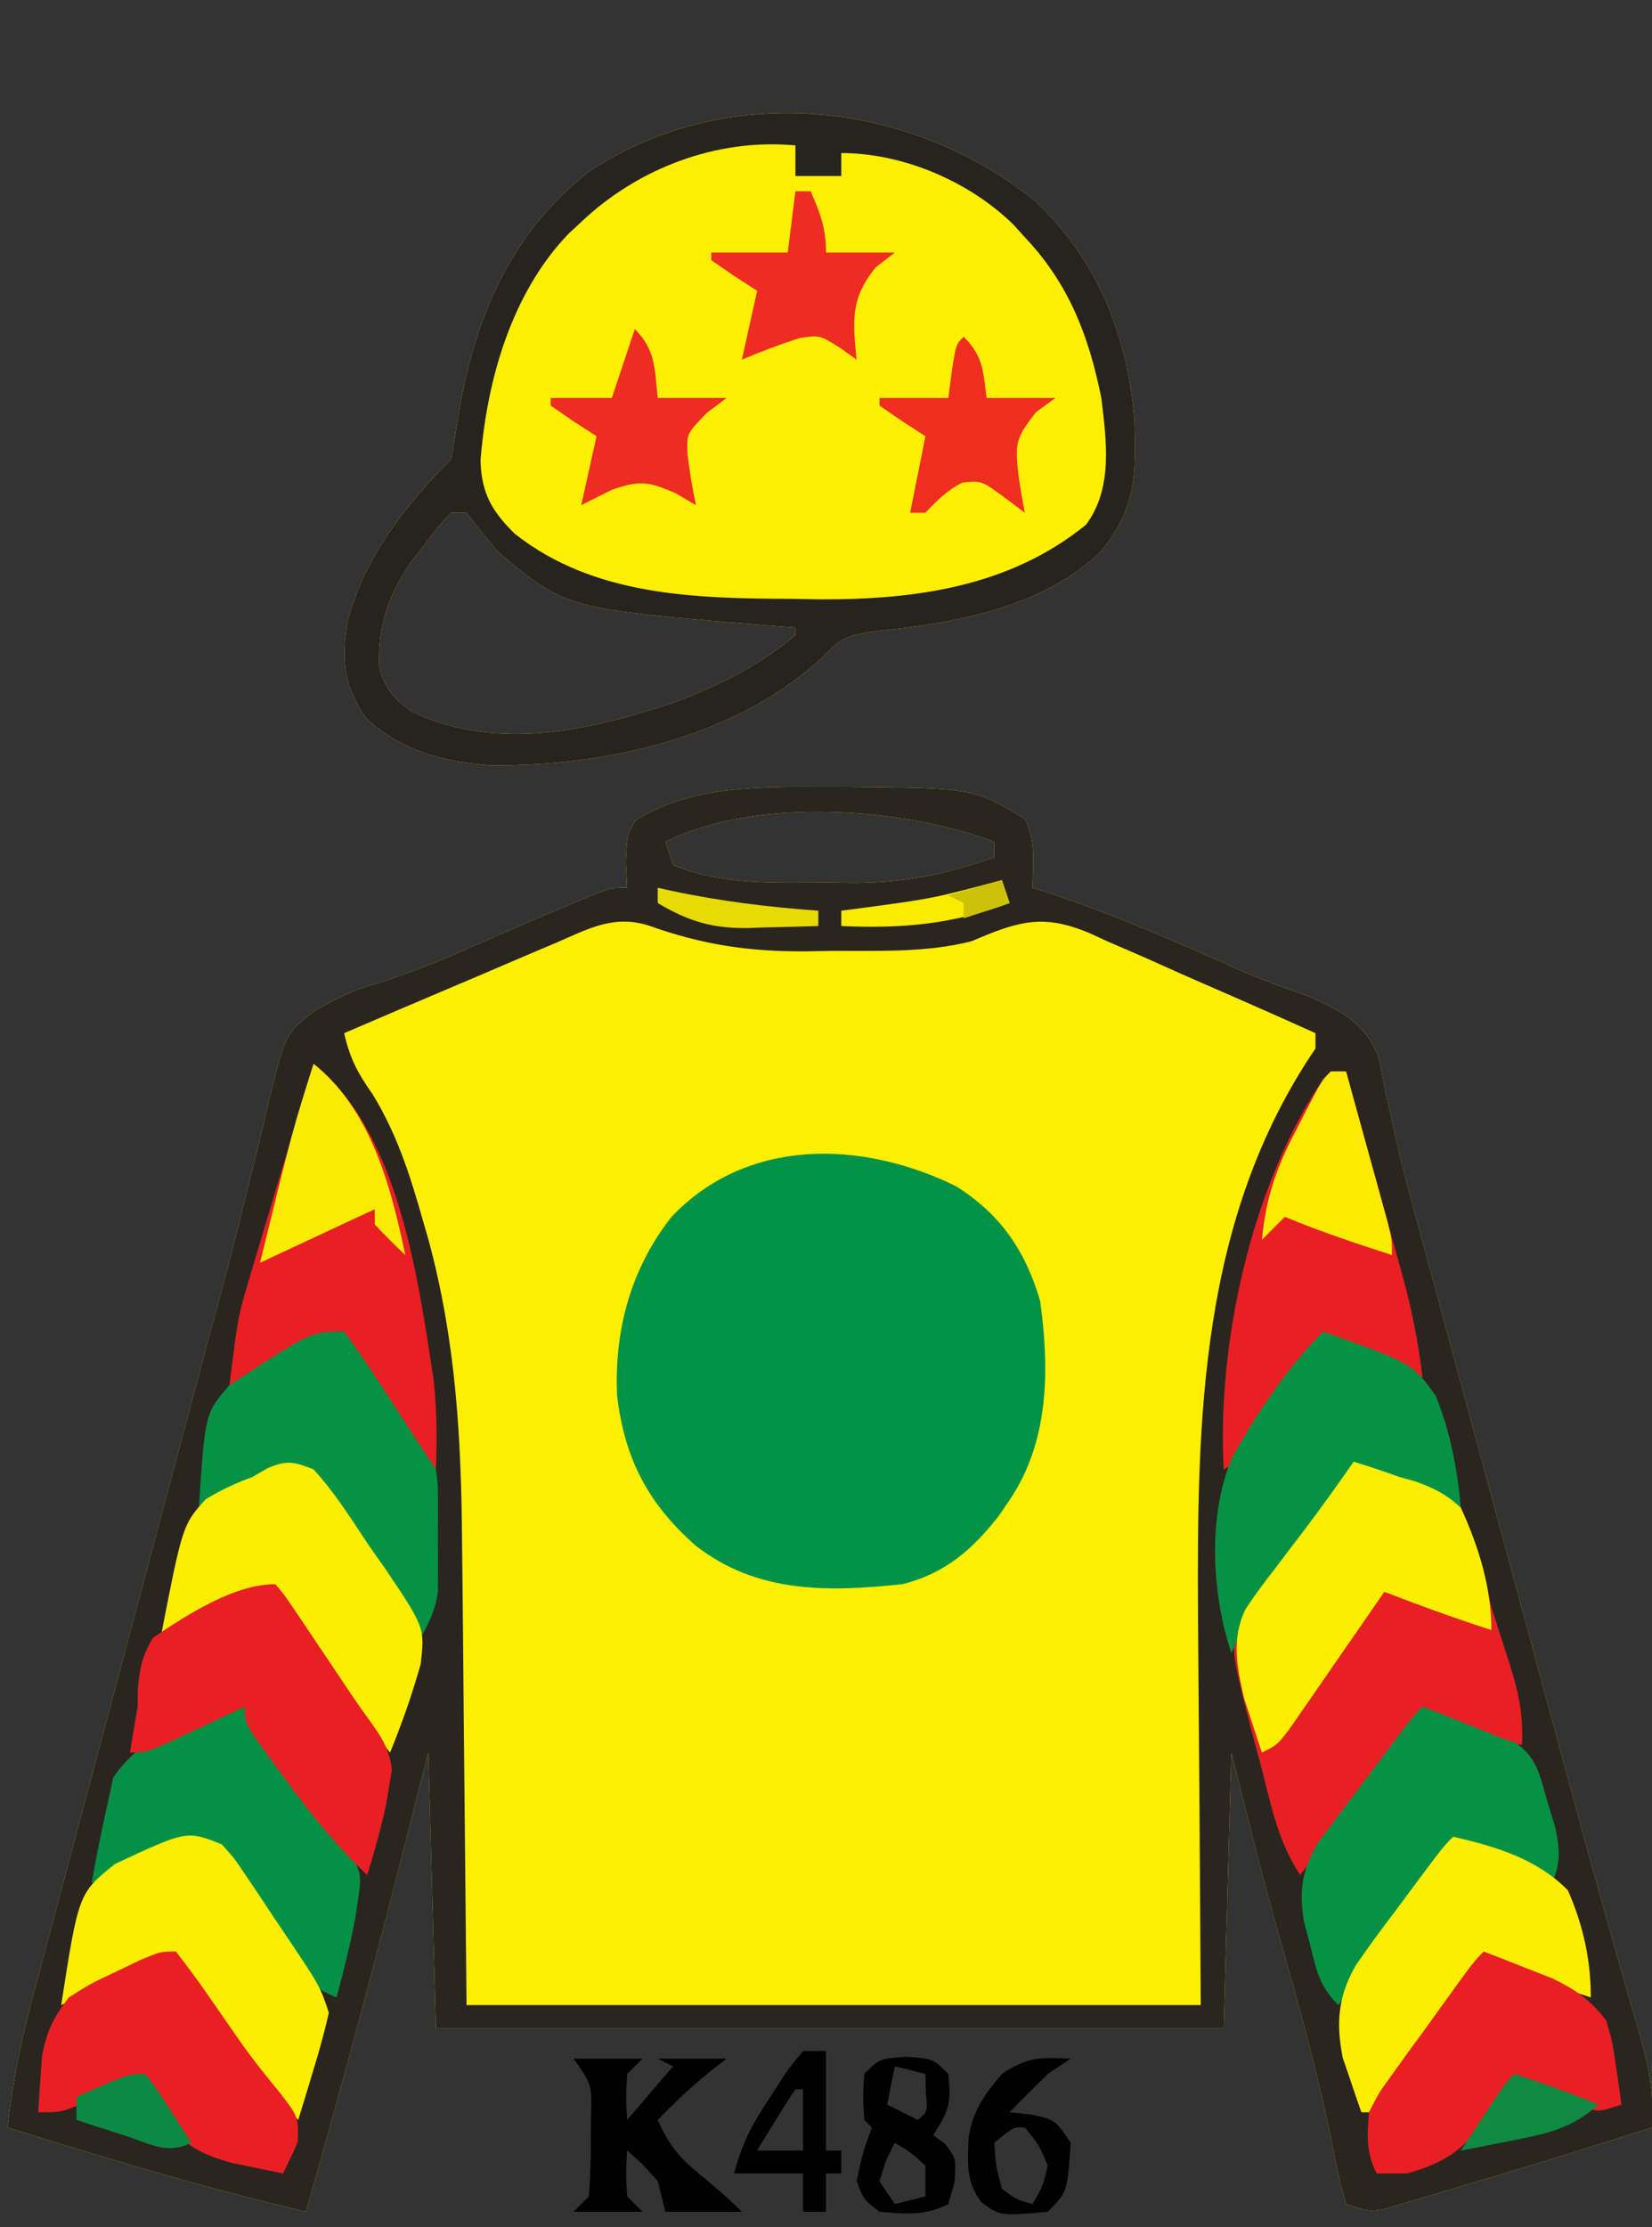<?xml version="1.0" encoding="UTF-8"?>
<svg version="1.1" xmlns="http://www.w3.org/2000/svg" width="216" height="291">
<rect width="100%" height="100%" fill="#333333" stroke="none"/>
<path d="M0 0 C0.828 0.001 1.657 0.002 2.51 0.002 C19.094 0.167 19.094 0.167 25.75 4.188 C27.228 7.144 26.81 9.93 26.75 13.188 C27.281 13.355 27.813 13.522 28.361 13.694 C37.232 16.559 45.677 20.311 54.188 24.091 C57.036 25.31 59.914 26.375 62.849 27.363 C67.15 29.306 70.191 30.791 72 35.31 C72.25 36.553 72.499 37.797 72.757 39.078 C73.071 40.528 73.388 41.976 73.708 43.424 C73.873 44.197 74.038 44.97 74.208 45.767 C75.161 50.021 76.329 54.216 77.48 58.42 C77.983 60.278 78.485 62.137 78.988 63.996 C79.519 65.954 80.051 67.913 80.582 69.871 C81.143 71.941 81.703 74.01 82.263 76.08 C83.433 80.399 84.604 84.718 85.776 89.037 C87.257 94.496 88.735 99.955 90.213 105.415 C91.366 109.672 92.519 113.929 93.673 118.186 C94.236 120.262 94.798 122.337 95.36 124.413 C99.179 138.517 99.179 138.517 103.134 152.583 C103.638 154.347 103.638 154.347 104.153 156.146 C104.739 158.182 105.331 160.215 105.933 162.245 C107.217 166.691 108.078 170.503 107.75 175.188 C98.679 178.087 89.576 180.88 80.438 183.562 C79.525 183.837 78.612 184.112 77.671 184.395 C76.814 184.644 75.957 184.892 75.074 185.148 C74.312 185.373 73.55 185.598 72.764 185.83 C70.75 186.188 70.75 186.188 67.75 185.188 C67.012 182.662 66.474 180.266 66 177.688 C64.215 168.852 61.885 160.231 59.388 151.572 C56.97 143.142 54.882 134.716 52.75 126.188 C52.42 138.067 52.09 149.947 51.75 162.188 C17.76 162.188 -16.23 162.188 -51.25 162.188 C-51.58 150.308 -51.91 138.428 -52.25 126.188 C-54.261 134.077 -54.261 134.077 -56.312 142.125 C-60.088 156.872 -64.046 171.555 -68.25 186.188 C-81.434 183.107 -94.328 179.216 -107.25 175.188 C-106.615 168.816 -105.254 162.861 -103.585 156.686 C-103.178 155.152 -103.178 155.152 -102.762 153.587 C-101.865 150.216 -100.96 146.846 -100.055 143.477 C-99.422 141.107 -98.79 138.737 -98.159 136.366 C-96.493 130.118 -94.82 123.872 -93.146 117.625 C-91.468 111.361 -89.797 105.094 -88.125 98.828 C-86.231 91.734 -84.337 84.64 -82.439 77.547 C-82.149 76.461 -81.859 75.376 -81.56 74.258 C-80.986 72.118 -80.408 69.979 -79.828 67.84 C-78.307 62.228 -76.857 56.608 -75.497 50.954 C-75.203 49.768 -74.908 48.581 -74.605 47.359 C-74.042 45.09 -73.5 42.816 -72.982 40.537 C-70.847 32.07 -70.847 32.07 -66.762 29.048 C-64.212 27.669 -62.061 26.525 -59.285 25.785 C-53.98 24.185 -49.008 21.972 -43.939 19.748 C-40.494 18.24 -37.04 16.763 -33.57 15.312 C-32.593 14.903 -31.616 14.493 -30.61 14.07 C-28.25 13.188 -28.25 13.188 -26.25 13.188 C-26.312 12.094 -26.374 11.001 -26.438 9.875 C-26.25 6.188 -26.25 6.188 -25.125 4.375 C-17.808 -0.259 -8.388 -0.009 0 0 Z M-21.25 7.188 C-20.92 8.178 -20.59 9.168 -20.25 10.188 C-13.992 12.893 -6.492 12.522 0.188 12.5 C1.16 12.516 2.133 12.532 3.135 12.549 C9.815 12.553 15.473 11.462 21.75 9.188 C21.75 8.527 21.75 7.867 21.75 7.188 C9.717 2.675 -9.493 1.309 -21.25 7.188 Z " fill="#FCF000" transform="translate(108.25,102.812)"/>
<path d="M0 0 C0.828 0.001 1.657 0.002 2.51 0.002 C19.094 0.167 19.094 0.167 25.75 4.188 C27.228 7.144 26.81 9.93 26.75 13.188 C27.281 13.355 27.813 13.522 28.361 13.694 C37.232 16.559 45.677 20.311 54.188 24.091 C57.036 25.31 59.914 26.375 62.849 27.363 C67.15 29.306 70.191 30.791 72 35.31 C72.25 36.553 72.499 37.797 72.757 39.078 C73.071 40.528 73.388 41.976 73.708 43.424 C73.873 44.197 74.038 44.97 74.208 45.767 C75.161 50.021 76.329 54.216 77.48 58.42 C77.983 60.278 78.485 62.137 78.988 63.996 C79.519 65.954 80.051 67.913 80.582 69.871 C81.143 71.941 81.703 74.01 82.263 76.08 C83.433 80.399 84.604 84.718 85.776 89.037 C87.257 94.496 88.735 99.955 90.213 105.415 C91.366 109.672 92.519 113.929 93.673 118.186 C94.236 120.262 94.798 122.337 95.36 124.413 C99.179 138.517 99.179 138.517 103.134 152.583 C103.638 154.347 103.638 154.347 104.153 156.146 C104.739 158.182 105.331 160.215 105.933 162.245 C107.217 166.691 108.078 170.503 107.75 175.188 C98.679 178.087 89.576 180.88 80.438 183.562 C79.525 183.837 78.612 184.112 77.671 184.395 C76.814 184.644 75.957 184.892 75.074 185.148 C74.312 185.373 73.55 185.598 72.764 185.83 C70.75 186.188 70.75 186.188 67.75 185.188 C67.012 182.662 66.474 180.266 66 177.688 C64.215 168.852 61.885 160.231 59.388 151.572 C56.97 143.142 54.882 134.716 52.75 126.188 C52.42 138.067 52.09 149.947 51.75 162.188 C17.76 162.188 -16.23 162.188 -51.25 162.188 C-51.58 150.308 -51.91 138.428 -52.25 126.188 C-54.261 134.077 -54.261 134.077 -56.312 142.125 C-60.088 156.872 -64.046 171.555 -68.25 186.188 C-81.434 183.107 -94.328 179.216 -107.25 175.188 C-106.615 168.816 -105.254 162.861 -103.585 156.686 C-103.178 155.152 -103.178 155.152 -102.762 153.587 C-101.865 150.216 -100.96 146.846 -100.055 143.477 C-99.422 141.107 -98.79 138.737 -98.159 136.366 C-96.493 130.118 -94.82 123.872 -93.146 117.625 C-91.468 111.361 -89.797 105.094 -88.125 98.828 C-86.231 91.734 -84.337 84.64 -82.439 77.547 C-82.149 76.461 -81.859 75.376 -81.56 74.258 C-80.986 72.118 -80.408 69.979 -79.828 67.84 C-78.307 62.228 -76.857 56.608 -75.497 50.954 C-75.203 49.768 -74.908 48.581 -74.605 47.359 C-74.042 45.09 -73.5 42.816 -72.982 40.537 C-70.847 32.07 -70.847 32.07 -66.762 29.048 C-64.212 27.669 -62.061 26.525 -59.285 25.785 C-53.98 24.185 -49.008 21.972 -43.939 19.748 C-40.494 18.24 -37.04 16.763 -33.57 15.312 C-32.593 14.903 -31.616 14.493 -30.61 14.07 C-28.25 13.188 -28.25 13.188 -26.25 13.188 C-26.312 12.094 -26.374 11.001 -26.438 9.875 C-26.25 6.188 -26.25 6.188 -25.125 4.375 C-17.808 -0.259 -8.388 -0.009 0 0 Z M-21.25 7.188 C-20.92 8.178 -20.59 9.168 -20.25 10.188 C-13.992 12.893 -6.492 12.522 0.188 12.5 C1.16 12.516 2.133 12.532 3.135 12.549 C9.815 12.553 15.473 11.462 21.75 9.188 C21.75 8.527 21.75 7.867 21.75 7.188 C9.717 2.675 -9.493 1.309 -21.25 7.188 Z M-35.516 20.371 C-36.309 20.705 -37.102 21.04 -37.92 21.384 C-40.451 22.454 -42.976 23.539 -45.5 24.625 C-47.216 25.353 -48.932 26.08 -50.648 26.807 C-54.854 28.588 -59.054 30.384 -63.25 32.188 C-62.517 35.437 -61.493 37.404 -59.562 40.125 C-56.359 45.327 -54.663 50.668 -53 56.5 C-52.754 57.353 -52.508 58.205 -52.255 59.084 C-48.651 72.272 -47.928 85.161 -47.836 98.738 C-47.819 100.294 -47.801 101.849 -47.782 103.405 C-47.72 109.103 -47.673 114.802 -47.625 120.5 C-47.439 139.65 -47.439 139.65 -47.25 159.188 C-15.57 159.188 16.11 159.188 48.75 159.188 C48.592 133.805 48.592 133.805 48.39 108.423 C48.251 82.497 48.618 56.44 63.75 34.188 C63.75 33.528 63.75 32.867 63.75 32.188 C58.804 29.959 53.842 27.77 48.864 25.614 C47.174 24.876 45.49 24.128 43.81 23.37 C41.386 22.277 38.948 21.224 36.504 20.176 C35.763 19.832 35.022 19.489 34.258 19.135 C29.013 16.945 26.004 17.235 20.755 19.349 C20.093 19.626 19.432 19.902 18.75 20.188 C12.77 21.69 6.693 21.411 0.562 21.438 C-0.619 21.458 -1.8 21.479 -3.018 21.5 C-10.35 21.533 -16.363 20.64 -23.25 18.188 C-27.921 16.646 -31.197 18.494 -35.516 20.371 Z " fill="#2B2520" transform="translate(108.25,102.812)"/>
<path d="M0 0 C8.24 7.707 12.147 17.538 13.066 28.633 C13.283 35.774 13.366 40.069 8.75 45.812 C1.217 53.181 -10.385 55.266 -20.543 56.25 C-24.109 56.791 -25.173 56.953 -27.5 59.5 C-38.858 70.215 -56.11 73.964 -71.25 73.812 C-77.459 73.28 -82.463 72.016 -87.25 67.812 C-90.356 63.504 -90.626 60.172 -89.812 55.098 C-87.782 46.851 -82.181 39.743 -76.25 33.812 C-75.956 32.092 -75.666 30.37 -75.401 28.645 C-73.394 15.943 -68.747 4.464 -58.344 -3.68 C-40.558 -15.607 -16.404 -13.204 0 0 Z M-76.25 40.812 C-78 42.653 -78 42.653 -79.75 45 C-80.358 45.777 -80.967 46.555 -81.594 47.355 C-84.509 51.68 -85.868 55.685 -85.672 60.883 C-85.066 63.654 -83.637 65.247 -81.332 66.84 C-70.162 72.058 -58.158 69.27 -47 65.562 C-41.231 63.394 -35.999 60.783 -31.25 56.812 C-31.25 56.483 -31.25 56.153 -31.25 55.812 C-32.543 55.715 -33.836 55.617 -35.168 55.516 C-61.352 53.342 -61.352 53.342 -70.25 45.812 C-71.602 44.161 -72.94 42.497 -74.25 40.812 C-74.91 40.812 -75.57 40.812 -76.25 40.812 Z " fill="#FDEF00" transform="translate(135.25,26.188)"/>
<path d="M0 0 C5.83 3.671 9.087 8.446 11 15 C12.241 23.914 12.188 33.347 7 41 C6.564 41.643 6.129 42.286 5.68 42.949 C2.241 47.43 -1.463 50.618 -7 52 C-16.723 53.021 -25.921 53.245 -34 47 C-40.273 41.503 -43.333 35.613 -44.312 27.371 C-44.701 18.833 -42.553 10.858 -37.25 4.062 C-27.326 -6.467 -12.211 -6.006 0 0 Z " fill="#029346" transform="translate(125,155)"/>
<path d="M0 0 C8.24 7.707 12.147 17.538 13.066 28.633 C13.283 35.774 13.366 40.069 8.75 45.812 C1.217 53.181 -10.385 55.266 -20.543 56.25 C-24.109 56.791 -25.173 56.953 -27.5 59.5 C-38.858 70.215 -56.11 73.964 -71.25 73.812 C-77.459 73.28 -82.463 72.016 -87.25 67.812 C-90.356 63.504 -90.626 60.172 -89.812 55.098 C-87.782 46.851 -82.181 39.743 -76.25 33.812 C-75.956 32.092 -75.666 30.37 -75.401 28.645 C-73.394 15.943 -68.747 4.464 -58.344 -3.68 C-40.558 -15.607 -16.404 -13.204 0 0 Z M-59.25 2.812 C-59.791 3.314 -60.333 3.815 -60.891 4.332 C-68.366 12.09 -71.582 23.443 -72.422 33.965 C-72.323 38.26 -70.889 40.672 -67.938 43.562 C-57.575 51.741 -44.282 52.01 -31.688 52.062 C-30.488 52.083 -29.289 52.104 -28.053 52.125 C-15.497 52.179 -3.205 50.464 6.75 42.375 C10.305 37.579 9.417 31.427 8.75 25.812 C7.096 17.644 4.506 10.904 -1.25 4.812 C-1.74 4.271 -2.23 3.73 -2.734 3.172 C-8.516 -2.495 -17.192 -6.188 -25.25 -6.188 C-25.25 -5.197 -25.25 -4.207 -25.25 -3.188 C-27.23 -3.188 -29.21 -3.188 -31.25 -3.188 C-31.25 -4.508 -31.25 -5.827 -31.25 -7.188 C-41.522 -8.143 -51.825 -4.221 -59.25 2.812 Z M-76.25 40.812 C-78 42.653 -78 42.653 -79.75 45 C-80.358 45.777 -80.967 46.555 -81.594 47.355 C-84.509 51.68 -85.868 55.685 -85.672 60.883 C-85.066 63.654 -83.637 65.247 -81.332 66.84 C-70.162 72.058 -58.158 69.27 -47 65.562 C-41.231 63.394 -35.999 60.783 -31.25 56.812 C-31.25 56.483 -31.25 56.153 -31.25 55.812 C-32.543 55.715 -33.836 55.617 -35.168 55.516 C-61.352 53.342 -61.352 53.342 -70.25 45.812 C-71.602 44.161 -72.94 42.497 -74.25 40.812 C-74.91 40.812 -75.57 40.812 -76.25 40.812 Z " fill="#27231F" transform="translate(135.25,26.188)"/>
<path d="M0 0 C2.019 0.606 4.015 1.291 6 2 C6.673 2.187 7.346 2.374 8.039 2.566 C10.482 3.44 12.06 4.259 14 6 C15.95 10.179 16.913 14.532 18 19 C18.737 21.337 19.487 23.671 20.25 26 C21.496 29.834 22.208 32.963 22 37 C17.23 36.255 13.76 34.785 9 33 C3.72 39.93 -1.56 46.86 -7 54 C-9.93 49.605 -10.81 44.828 -12.125 39.75 C-12.402 38.725 -12.679 37.7 -12.965 36.645 C-16.349 23.691 -16.349 23.691 -14.132 19.269 C-12.943 17.431 -11.666 15.72 -10.312 14 C-9.877 13.422 -9.442 12.845 -8.994 12.25 C-8.119 11.088 -7.237 9.93 -6.35 8.777 C-4.165 5.9 -2.088 2.949 0 0 Z " fill="#E81F23" transform="translate(177,191)"/>
<path d="M0 0 C11.152 8.922 13.638 27.938 15.695 41.258 C16.134 45.207 16.132 49.031 16 53 C12.912 50.212 10.66 46.841 8.312 43.438 C7.897 42.848 7.481 42.258 7.053 41.65 C4 37.244 4 37.244 4 35 C-0.95 37.31 -5.9 39.62 -11 42 C-9.875 33 -9.875 33 -8.477 28.32 C-8.178 27.308 -7.878 26.296 -7.57 25.254 C-7.258 24.221 -6.946 23.189 -6.625 22.125 C-6.321 21.1 -6.017 20.075 -5.703 19.02 C-4.809 16.011 -3.905 13.005 -3 10 C-2.424 8.081 -1.849 6.162 -1.273 4.242 C-0.849 2.828 -0.425 1.414 0 0 Z " fill="#E91F23" transform="translate(41,139)"/>
<path d="M0 0 C0.66 0 1.32 0 2 0 C3.269 4.57 4.532 9.142 5.79 13.715 C6.218 15.268 6.648 16.821 7.079 18.373 C7.702 20.613 8.318 22.855 8.934 25.098 C9.125 25.783 9.317 26.469 9.515 27.176 C10.681 31.451 11.459 35.613 12 40 C11.313 39.723 10.626 39.446 9.918 39.16 C9.017 38.798 8.116 38.436 7.188 38.062 C5.848 37.523 5.848 37.523 4.48 36.973 C2.673 36.264 0.842 35.614 -1 35 C-1.323 35.479 -1.645 35.959 -1.978 36.453 C-3.439 38.618 -4.907 40.778 -6.375 42.938 C-6.883 43.692 -7.391 44.447 -7.914 45.225 C-8.649 46.303 -8.649 46.303 -9.398 47.402 C-9.849 48.067 -10.299 48.732 -10.763 49.418 C-12 51 -12 51 -14 52 C-14.903 35.45 -10.345 14.838 -1 1 C-0.67 0.67 -0.34 0.34 0 0 Z " fill="#E91F23" transform="translate(174,140)"/>
<path d="M0 0 C1.281 1.497 1.281 1.497 2.715 3.578 C3.236 4.327 3.758 5.076 4.295 5.848 C4.837 6.64 5.379 7.433 5.938 8.25 C7.009 9.797 8.08 11.344 9.152 12.891 C9.627 13.582 10.101 14.273 10.59 14.985 C11.576 16.395 12.607 17.774 13.669 19.127 C15.329 21.463 15.239 22.457 14.812 25.25 C14.696 26.027 14.58 26.805 14.461 27.605 C13.785 31.119 12.941 34.548 12 38 C8.525 36.577 7.013 34.998 4.984 31.867 C4.456 31.062 3.927 30.256 3.383 29.426 C2.844 28.584 2.305 27.742 1.75 26.875 C1.196 26.026 0.641 25.176 0.07 24.301 C-1.295 22.206 -2.651 20.106 -4 18 C-7.518 18.657 -10.449 19.528 -13.688 21.062 C-17.79 23 -17.79 23 -20 23 C-19.426 19.643 -18.74 16.324 -18 13 C-17.732 11.762 -17.464 10.525 -17.188 9.25 C-13.824 4.253 -6.215 0 0 0 Z " fill="#059145" transform="translate(32,223)"/>
<path d="M0 0 C1.584 0.623 3.167 1.248 4.75 1.875 C5.632 2.223 6.513 2.571 7.422 2.93 C8.273 3.283 9.123 3.636 10 4 C10.721 4.242 11.441 4.485 12.184 4.734 C15.014 6.707 15.367 9.125 16.312 12.375 C16.659 13.517 17.006 14.659 17.363 15.836 C17.957 18.788 18.054 20.239 17 23 C16.241 22.627 15.481 22.255 14.699 21.871 C13.705 21.398 12.711 20.925 11.688 20.438 C10.701 19.962 9.715 19.486 8.699 18.996 C5.96 17.666 5.96 17.666 3 19 C1.287 20.992 1.287 20.992 -0.355 23.473 C-0.977 24.372 -1.599 25.271 -2.24 26.197 C-2.883 27.143 -3.525 28.088 -4.188 29.062 C-4.842 30.012 -5.496 30.961 -6.17 31.939 C-7.787 34.288 -9.397 36.642 -11 39 C-13.507 36.493 -13.823 34.608 -14.688 31.188 C-14.959 30.15 -15.231 29.112 -15.512 28.043 C-16.167 23.961 -15.763 21.267 -13.617 17.704 C-13.042 16.941 -12.467 16.177 -11.875 15.391 C-11.251 14.554 -10.627 13.717 -9.984 12.855 C-9.33 11.996 -8.675 11.136 -8 10.25 C-7.345 9.375 -6.69 8.499 -6.016 7.598 C-1.26 1.26 -1.26 1.26 0 0 Z " fill="#059245" transform="translate(186,223)"/>
<path d="M0 0 C1.753 2.407 3.392 4.811 5 7.312 C5.451 8.003 5.902 8.693 6.367 9.404 C7.21 10.695 8.05 11.988 8.887 13.282 C9.912 14.863 10.955 16.432 12 18 C12.259 19.929 12.259 19.929 12.266 22.09 C12.269 23.266 12.269 23.266 12.273 24.467 C12.266 25.282 12.258 26.097 12.25 26.938 C12.258 27.749 12.265 28.56 12.273 29.396 C12.271 30.182 12.268 30.968 12.266 31.777 C12.263 32.491 12.261 33.205 12.259 33.941 C11.962 36.303 11.166 37.941 10 40 C4.678 32.853 -0.31 25.577 -5 18 C-8.55 18.599 -11.548 19.552 -14.812 21.062 C-15.603 21.425 -16.393 21.787 -17.207 22.16 C-18.095 22.576 -18.095 22.576 -19 23 C-18.188 10.657 -18.188 10.657 -15 7 C-4.369 0 -4.369 0 0 0 Z " fill="#059245" transform="translate(45,174)"/>
<path d="M0 0 C2.814 3.069 5.004 6.603 7.312 10.062 C7.971 10.993 8.629 11.923 9.307 12.881 C14.541 20.665 14.541 20.665 14.016 25.402 C12.878 29.433 11.59 33.129 10 37 C6.632 32.855 3.424 28.607 0.25 24.312 C-0.257 23.636 -0.763 22.96 -1.285 22.264 C-1.763 21.616 -2.242 20.968 -2.734 20.301 C-3.17 19.715 -3.605 19.129 -4.054 18.525 C-5 17 -5 17 -5 15 C-9.95 17.31 -14.9 19.62 -20 22 C-17.119 7.236 -17.119 7.236 -14.094 3.895 C-12.086 2.677 -10.203 1.8 -8 1 C-7.34 0.616 -6.68 0.232 -6 -0.164 C-3.442 -1.233 -2.563 -1.014 0 0 Z " fill="#FBEE01" transform="translate(41,192)"/>
<path d="M0 0 C1.173 1.374 1.173 1.374 2.461 3.289 C2.933 3.984 3.405 4.679 3.891 5.395 C4.38 6.131 4.87 6.867 5.375 7.625 C5.857 8.338 6.339 9.051 6.836 9.785 C7.787 11.193 8.732 12.606 9.67 14.022 C10.507 15.266 11.363 16.497 12.248 17.706 C13.853 19.929 14.953 21.548 15.242 24.309 C15.06 25.362 15.06 25.362 14.875 26.438 C14.687 27.578 14.687 27.578 14.496 28.742 C13.805 31.888 12.979 34.931 12 38 C7.874 34.1 4.52 29.9 1.188 25.312 C0.434 24.298 0.434 24.298 -0.334 23.264 C-4 18.251 -4 18.251 -4 16 C-5.373 16.65 -5.373 16.65 -6.773 17.312 C-7.962 17.869 -9.15 18.426 -10.375 19 C-11.558 19.557 -12.742 20.114 -13.961 20.688 C-17 22 -17 22 -19 22 C-18.692 19.996 -18.35 17.997 -18 16 C-17.994 15.288 -17.987 14.577 -17.98 13.844 C-17.774 11.041 -17.441 9.442 -16 7 C-11.604 4.048 -5.43 0 0 0 Z " fill="#E91F23" transform="translate(36,207)"/>
<path d="M0 0 C11.66 4.145 11.66 4.145 14.719 8.379 C16.619 13.094 17.561 17.948 18 23 C17.169 22.627 16.337 22.255 15.48 21.871 C14.394 21.398 13.307 20.925 12.188 20.438 C11.109 19.962 10.03 19.486 8.918 18.996 C5.989 17.667 5.989 17.667 3 19 C1.726 20.438 1.726 20.438 0.625 22.238 C0.197 22.894 -0.231 23.549 -0.672 24.225 C-1.11 24.914 -1.548 25.603 -2 26.312 C-2.874 27.663 -3.749 29.014 -4.625 30.363 C-5.035 30.999 -5.445 31.634 -5.868 32.289 C-7.168 34.254 -8.575 36.124 -10 38 C-10.696 39.318 -11.372 40.648 -12 42 C-14.596 34.213 -15.131 23.905 -11.834 16.315 C-8.577 10.562 -4.697 4.697 0 0 Z " fill="#069245" transform="translate(173,174)"/>
<path d="M0 0 C1.632 1.81 1.632 1.81 3.199 4.148 C3.768 4.989 4.337 5.829 4.924 6.695 C5.797 8.022 5.797 8.022 6.688 9.375 C7.281 10.252 7.875 11.128 8.486 12.031 C12.843 18.529 12.843 18.529 14 22 C13.432 24.452 12.805 26.79 12.062 29.188 C11.867 29.842 11.672 30.496 11.471 31.17 C10.988 32.782 10.495 34.391 10 36 C5.874 32.1 2.52 27.9 -0.812 23.312 C-1.566 22.298 -1.566 22.298 -2.334 21.264 C-6 16.251 -6 16.251 -6 14 C-10.95 16.31 -15.9 18.62 -21 21 C-18.725 6.39 -18.725 6.39 -13.98 2.566 C-4.588 -1.829 -4.588 -1.829 0 0 Z " fill="#FBEE01" transform="translate(29,241)"/>
<path d="M0 0 C2.019 0.606 4.015 1.291 6 2 C6.673 2.187 7.346 2.374 8.039 2.566 C10.505 3.448 12.052 4.226 14 6 C16.329 11.075 18 16.389 18 22 C14.563 20.883 11.162 19.701 7.781 18.426 C7.07 18.158 6.359 17.89 5.627 17.615 C5.09 17.412 4.553 17.209 4 17 C3.586 17.601 3.173 18.201 2.747 18.82 C0.877 21.529 -0.999 24.233 -2.875 26.938 C-3.526 27.883 -4.177 28.829 -4.848 29.803 C-5.473 30.702 -6.098 31.601 -6.742 32.527 C-7.318 33.36 -7.894 34.193 -8.488 35.051 C-10 37 -10 37 -12 38 C-12.513 36.483 -13.009 34.961 -13.5 33.438 C-13.778 32.591 -14.057 31.744 -14.344 30.871 C-15.264 26.846 -16.031 23.098 -14.137 19.244 C-12.938 17.424 -11.66 15.713 -10.312 14 C-9.877 13.422 -9.442 12.845 -8.994 12.25 C-8.119 11.088 -7.237 9.93 -6.35 8.777 C-4.165 5.9 -2.088 2.949 0 0 Z " fill="#FCEE00" transform="translate(177,191)"/>
<path d="M0 0 C5.53 1.267 10.931 2.866 15 7 C16.991 11.532 18 16.054 18 21 C14.563 19.883 11.162 18.701 7.781 17.426 C7.07 17.158 6.359 16.89 5.627 16.615 C5.09 16.412 4.553 16.209 4 16 C3.586 16.606 3.173 17.212 2.747 17.836 C0.88 20.562 -0.997 23.281 -2.875 26 C-3.851 27.431 -3.851 27.431 -4.848 28.891 C-5.473 29.793 -6.098 30.695 -6.742 31.625 C-7.318 32.463 -7.894 33.301 -8.488 34.164 C-8.987 34.77 -9.486 35.376 -10 36 C-10.66 36 -11.32 36 -12 36 C-12.539 34.486 -13.056 32.963 -13.562 31.438 C-13.853 30.591 -14.143 29.744 -14.441 28.871 C-15.327 24.318 -15.074 20.854 -12.709 16.772 C-11.038 14.333 -9.294 11.975 -7.5 9.625 C-6.893 8.806 -6.286 7.988 -5.66 7.145 C-1.332 1.332 -1.332 1.332 0 0 Z " fill="#FBEE01" transform="translate(190,240)"/>
<path d="M0 0 C1.667 2.135 3.221 4.269 4.75 6.5 C5.646 7.791 6.543 9.082 7.441 10.371 C7.877 10.997 8.313 11.624 8.762 12.269 C10.316 14.441 11.996 16.497 13.688 18.562 C16.009 21.607 16.009 21.607 15.938 24.875 C15.324 26.265 14.679 27.641 14 29 C12.582 28.715 11.166 28.422 9.75 28.125 C8.961 27.963 8.172 27.8 7.359 27.633 C3.126 26.497 0.744 25.134 -1.75 21.5 C-2.392 20.587 -2.392 20.587 -3.047 19.656 C-4 18 -4 18 -4 16 C-4.759 16.361 -5.519 16.722 -6.301 17.094 C-7.295 17.558 -8.289 18.022 -9.312 18.5 C-10.299 18.964 -11.285 19.428 -12.301 19.906 C-15 21 -15 21 -18 21 C-17.912 19.437 -17.804 17.874 -17.688 16.312 C-17.629 15.442 -17.571 14.572 -17.512 13.676 C-16.895 10.449 -16.013 8.604 -14 6 C-11.152 4.199 -11.152 4.199 -7.938 2.688 C-6.874 2.176 -5.811 1.664 -4.715 1.137 C-2 0 -2 0 0 0 Z " fill="#EA1F23" transform="translate(23,255)"/>
<path d="M0 0 C1.922 0.737 3.837 1.49 5.75 2.25 C7.351 2.876 7.351 2.876 8.984 3.516 C12.102 5.05 13.884 6.257 16 9 C16.828 11.797 16.828 11.797 17.25 14.75 C17.4 15.735 17.549 16.72 17.703 17.734 C17.801 18.482 17.899 19.23 18 20 C15 21 15 21 12.844 20.188 C10.5 19 10.5 19 8.156 17.812 C5.871 16.693 5.871 16.693 3 18 C1.581 19.768 1.581 19.768 0.25 21.875 C-2.778 26.078 -5.052 27.534 -10 29 C-11.32 29 -12.64 29 -14 29 C-15.41 26.18 -15.247 24.129 -15 21 C-13.731 18.499 -13.731 18.499 -11.973 16.074 C-11.346 15.196 -10.718 14.317 -10.072 13.412 C-9.409 12.513 -8.746 11.614 -8.062 10.688 C-7.403 9.769 -6.744 8.851 -6.064 7.904 C-1.319 1.319 -1.319 1.319 0 0 Z " fill="#E91F23" transform="translate(194,255)"/>
<path d="M0 0 C7.495 5.996 10.078 15.914 12 25 C10.624 23.71 9.292 22.373 8 21 C8 20.34 8 19.68 8 19 C3.05 21.31 -1.9 23.62 -7 26 C-2.706 8.528 -2.706 8.528 0 0 Z " fill="#F9EB01" transform="translate(41,139)"/>
<path d="M0 0 C0.66 0 1.32 0 2 0 C3.004 3.624 4.003 7.249 5 10.875 C5.286 11.908 5.572 12.94 5.867 14.004 C6.138 14.99 6.409 15.976 6.688 16.992 C7.065 18.359 7.065 18.359 7.449 19.753 C8 22 8 22 8 24 C3.279 22.457 -1.417 20.922 -6 19 C-6.99 19.99 -7.98 20.98 -9 22 C-8.491 16.504 -7.077 12.478 -4.5 7.625 C-4.019 6.683 -4.019 6.683 -3.527 5.723 C-1.185 1.185 -1.185 1.185 0 0 Z " fill="#FAEB00" transform="translate(174,140)"/>
<path d="M0 0 C0.66 0 1.32 0 2 0 C3.257 2.906 4 4.796 4 8 C6.97 8 9.94 8 13 8 C11.762 8.959 11.762 8.959 10.5 9.938 C7.164 14.024 7.503 16.929 8 22 C7.278 21.484 6.556 20.969 5.812 20.438 C3.153 18.77 3.153 18.77 0.5 19.188 C-2.055 20.018 -4.531 20.942 -7 22 C-6.34 19.03 -5.68 16.06 -5 13 C-5.99 12.361 -6.98 11.721 -8 11.062 C-8.99 10.382 -9.98 9.701 -11 9 C-11 8.67 -11 8.34 -11 8 C-7.7 8 -4.4 8 -1 8 C-0.67 5.36 -0.34 2.72 0 0 Z " fill="#EE2C21" transform="translate(104,25)"/>
<path d="M0 0 C2.565 2.565 2.54 4.477 3 8 C5.97 8 8.94 8 12 8 C11.154 8.619 10.309 9.238 9.438 9.875 C6.669 13.424 6.728 14.054 7.188 18.312 C7.432 19.879 7.695 21.444 8 23 C6.639 21.979 6.639 21.979 5.25 20.938 C2.317 18.795 2.317 18.795 -0.188 19.062 C-2.202 20.105 -3.441 21.37 -5 23 C-5.66 23 -6.32 23 -7 23 C-6.34 19.7 -5.68 16.4 -5 13 C-5.99 12.361 -6.98 11.721 -8 11.062 C-8.99 10.382 -9.98 9.701 -11 9 C-11 8.67 -11 8.34 -11 8 C-8.03 8 -5.06 8 -2 8 C-1.856 6.866 -1.711 5.731 -1.562 4.562 C-1 1 -1 1 0 0 Z " fill="#EE2F20" transform="translate(126,44)"/>
<path d="M0 0 C2.762 2.762 2.579 5.207 3 9 C5.97 9 8.94 9 12 9 C11.154 9.639 10.309 10.279 9.438 10.938 C6.788 13.653 6.788 13.653 6.891 16.336 C7.161 18.59 7.512 20.783 8 23 C7.113 22.484 6.226 21.969 5.312 21.438 C1.722 19.879 0.611 19.765 -3 21 C-4.98 21.99 -4.98 21.99 -7 23 C-6.34 20.03 -5.68 17.06 -5 14 C-5.99 13.361 -6.98 12.721 -8 12.062 C-8.99 11.382 -9.98 10.701 -11 10 C-11 9.67 -11 9.34 -11 9 C-8.36 9 -5.72 9 -3 9 C-2.01 6.03 -1.02 3.06 0 0 Z " fill="#EE2C21" transform="translate(83,43)"/>
<path d="M0 0 C2.97 0 5.94 0 9 0 C8.34 0.66 7.68 1.32 7 2 C6.833 5.083 6.833 5.083 7 8 C8.98 5.69 10.96 3.38 13 1 C12.34 0.67 11.68 0.34 11 0 C13.97 0 16.94 0 20 0 C19.258 0.578 18.515 1.155 17.75 1.75 C15.339 3.723 13.16 5.76 11 8 C12.365 11.153 13.838 12.97 16.5 15.125 C18.43 16.703 20.235 18.235 22 20 C18.7 20 15.4 20 12 20 C11.67 18.68 11.34 17.36 11 16 C9.021 13.77 9.021 13.77 7 12 C6.833 14.917 6.833 14.917 7 18 C7.66 18.66 8.32 19.32 9 20 C6.03 20 3.06 20 0 20 C0.66 19.34 1.32 18.68 2 18 C2.199 15.291 2.278 12.707 2.25 10 C2.258 9.263 2.265 8.525 2.273 7.766 C2.41 3.416 2.41 3.416 0 0 Z " fill="#000000" transform="translate(75,269)"/>
<path d="M0 0 C3.5 0.25 3.5 0.25 5.5 2.25 C5.883 5.983 5.649 7.026 3.5 10.25 C4.016 10.621 4.531 10.992 5.062 11.375 C6.5 13.25 6.5 13.25 6.312 16.375 C6.044 17.324 5.776 18.273 5.5 19.25 C2.417 20.792 -0.109 20.547 -3.5 20.25 C-5.562 18.688 -5.562 18.688 -6.5 16.25 C-5.688 12.5 -5.688 12.5 -4.5 9.25 C-4.83 8.92 -5.16 8.59 -5.5 8.25 C-5.688 5.312 -5.688 5.312 -5.5 2.25 C-3.5 0.25 -3.5 0.25 0 0 Z M-1.5 1.25 C-1.83 2.9 -2.16 4.55 -2.5 6.25 C-0.52 7.24 -0.52 7.24 1.5 8.25 C2.796 7.184 2.796 7.184 2.562 4.688 C2.542 3.883 2.521 3.079 2.5 2.25 C1.18 1.92 -0.14 1.59 -1.5 1.25 Z M-1.5 11.25 C-2.698 13.579 -2.698 13.579 -3.5 16.25 C-2.51 17.735 -2.51 17.735 -1.5 19.25 C-0.18 18.92 1.14 18.59 2.5 18.25 C2.5 16.93 2.5 15.61 2.5 14.25 C0.58 12.476 0.58 12.476 -1.5 11.25 Z " fill="#000000" transform="translate(118.5,268.75)"/>
<path d="M0 0 C-0.99 0.66 -1.98 1.32 -3 2 C-4.686 3.647 -6.356 5.311 -8 7 C-6.577 7.155 -6.577 7.155 -5.125 7.312 C-2 8 -2 8 0 11 C-0.453 17.453 -0.453 17.453 -3 20 C-9.232 20.567 -9.232 20.567 -11.695 18.75 C-13.753 15.99 -13.468 13.629 -13.359 10.289 C-12.812 6.801 -11.261 4.649 -9 2 C-5.565 -0.29 -4.015 -0.178 0 0 Z M-10 11 C-9.816 13.941 -9.816 13.941 -9 17 C-7.048 18.436 -7.048 18.436 -5 19 C-3.695 16.782 -3.695 16.782 -3 14 C-4.191 11.18 -4.191 11.18 -6 9 C-7.462 8.908 -7.462 8.908 -10 11 Z " fill="#000000" transform="translate(140,269)"/>
<path d="M0 0 C0.99 0 1.98 0 3 0 C3 4.29 3 8.58 3 13 C3.66 13 4.32 13 5 13 C5 13.99 5 14.98 5 16 C4.34 16 3.68 16 3 16 C3 17.65 3 19.3 3 21 C2.01 21 1.02 21 0 21 C0 19.35 0 17.7 0 16 C-2.97 16 -5.94 16 -9 16 C-7.953 11.812 -6.487 9.332 -4.125 5.75 C-3.077 4.134 -3.077 4.134 -2.008 2.484 C-1.345 1.665 -0.683 0.845 0 0 Z M-1 5 C-1.891 6.309 -2.739 7.648 -3.562 9 C-4.018 9.742 -4.473 10.485 -4.941 11.25 C-5.465 12.116 -5.465 12.116 -6 13 C-4.02 13 -2.04 13 0 13 C0 10.36 0 7.72 0 5 C-0.33 5 -0.66 5 -1 5 Z " fill="#000000" transform="translate(105,268)"/>
<path d="M0 0 C3.724 1.213 7.378 2.509 11 4 C7.539 7.12 4.27 7.809 -0.25 8.688 C-2.145 9.065 -2.145 9.065 -4.078 9.449 C-5.042 9.631 -6.007 9.813 -7 10 C-6.022 8.52 -5.043 7.041 -4.062 5.562 C-3.517 4.739 -2.972 3.915 -2.41 3.066 C-1 1 -1 1 0 0 Z " fill="#0E8A43" transform="translate(198,271)"/>
<path d="M0 0 C1.508 1.969 1.508 1.969 3.125 4.5 C3.664 5.335 4.203 6.171 4.758 7.031 C5.168 7.681 5.578 8.331 6 9 C2.857 10.572 0.635 9.117 -2.625 8.062 C-3.814 7.682 -5.002 7.302 -6.227 6.91 C-7.142 6.61 -8.057 6.309 -9 6 C-9 5.01 -9 4.02 -9 3 C-2.25 0 -2.25 0 0 0 Z " fill="#0C8A43" transform="translate(19,271)"/>
<path d="M0 0 C0.33 0.99 0.66 1.98 1 3 C-6.465 5.775 -13.067 6.368 -21 6 C-21 5.34 -21 4.68 -21 4 C-20.071 3.879 -19.141 3.758 -18.184 3.633 C-8.964 2.388 -8.964 2.388 0 0 Z " fill="#F8EC00" transform="translate(131,115)"/>
<path d="M0 0 C0.594 0.133 1.189 0.266 1.801 0.402 C8.185 1.763 14.492 2.53 21 3 C21 3.66 21 4.32 21 5 C18.624 5.082 16.251 5.141 13.875 5.188 C13.21 5.213 12.545 5.238 11.859 5.264 C7.131 5.333 4.049 4.403 0 2 C0 1.34 0 0.68 0 0 Z " fill="#E7DB03" transform="translate(86,116)"/>
<path d="M0 0 C0.33 0.99 0.66 1.98 1 3 C-0.98 3.66 -2.96 4.32 -5 5 C-5 4.34 -5 3.68 -5 3 C-5.66 2.67 -6.32 2.34 -7 2 C-4.69 1.34 -2.38 0.68 0 0 Z " fill="#CDC207" transform="translate(131,115)"/>
</svg>
